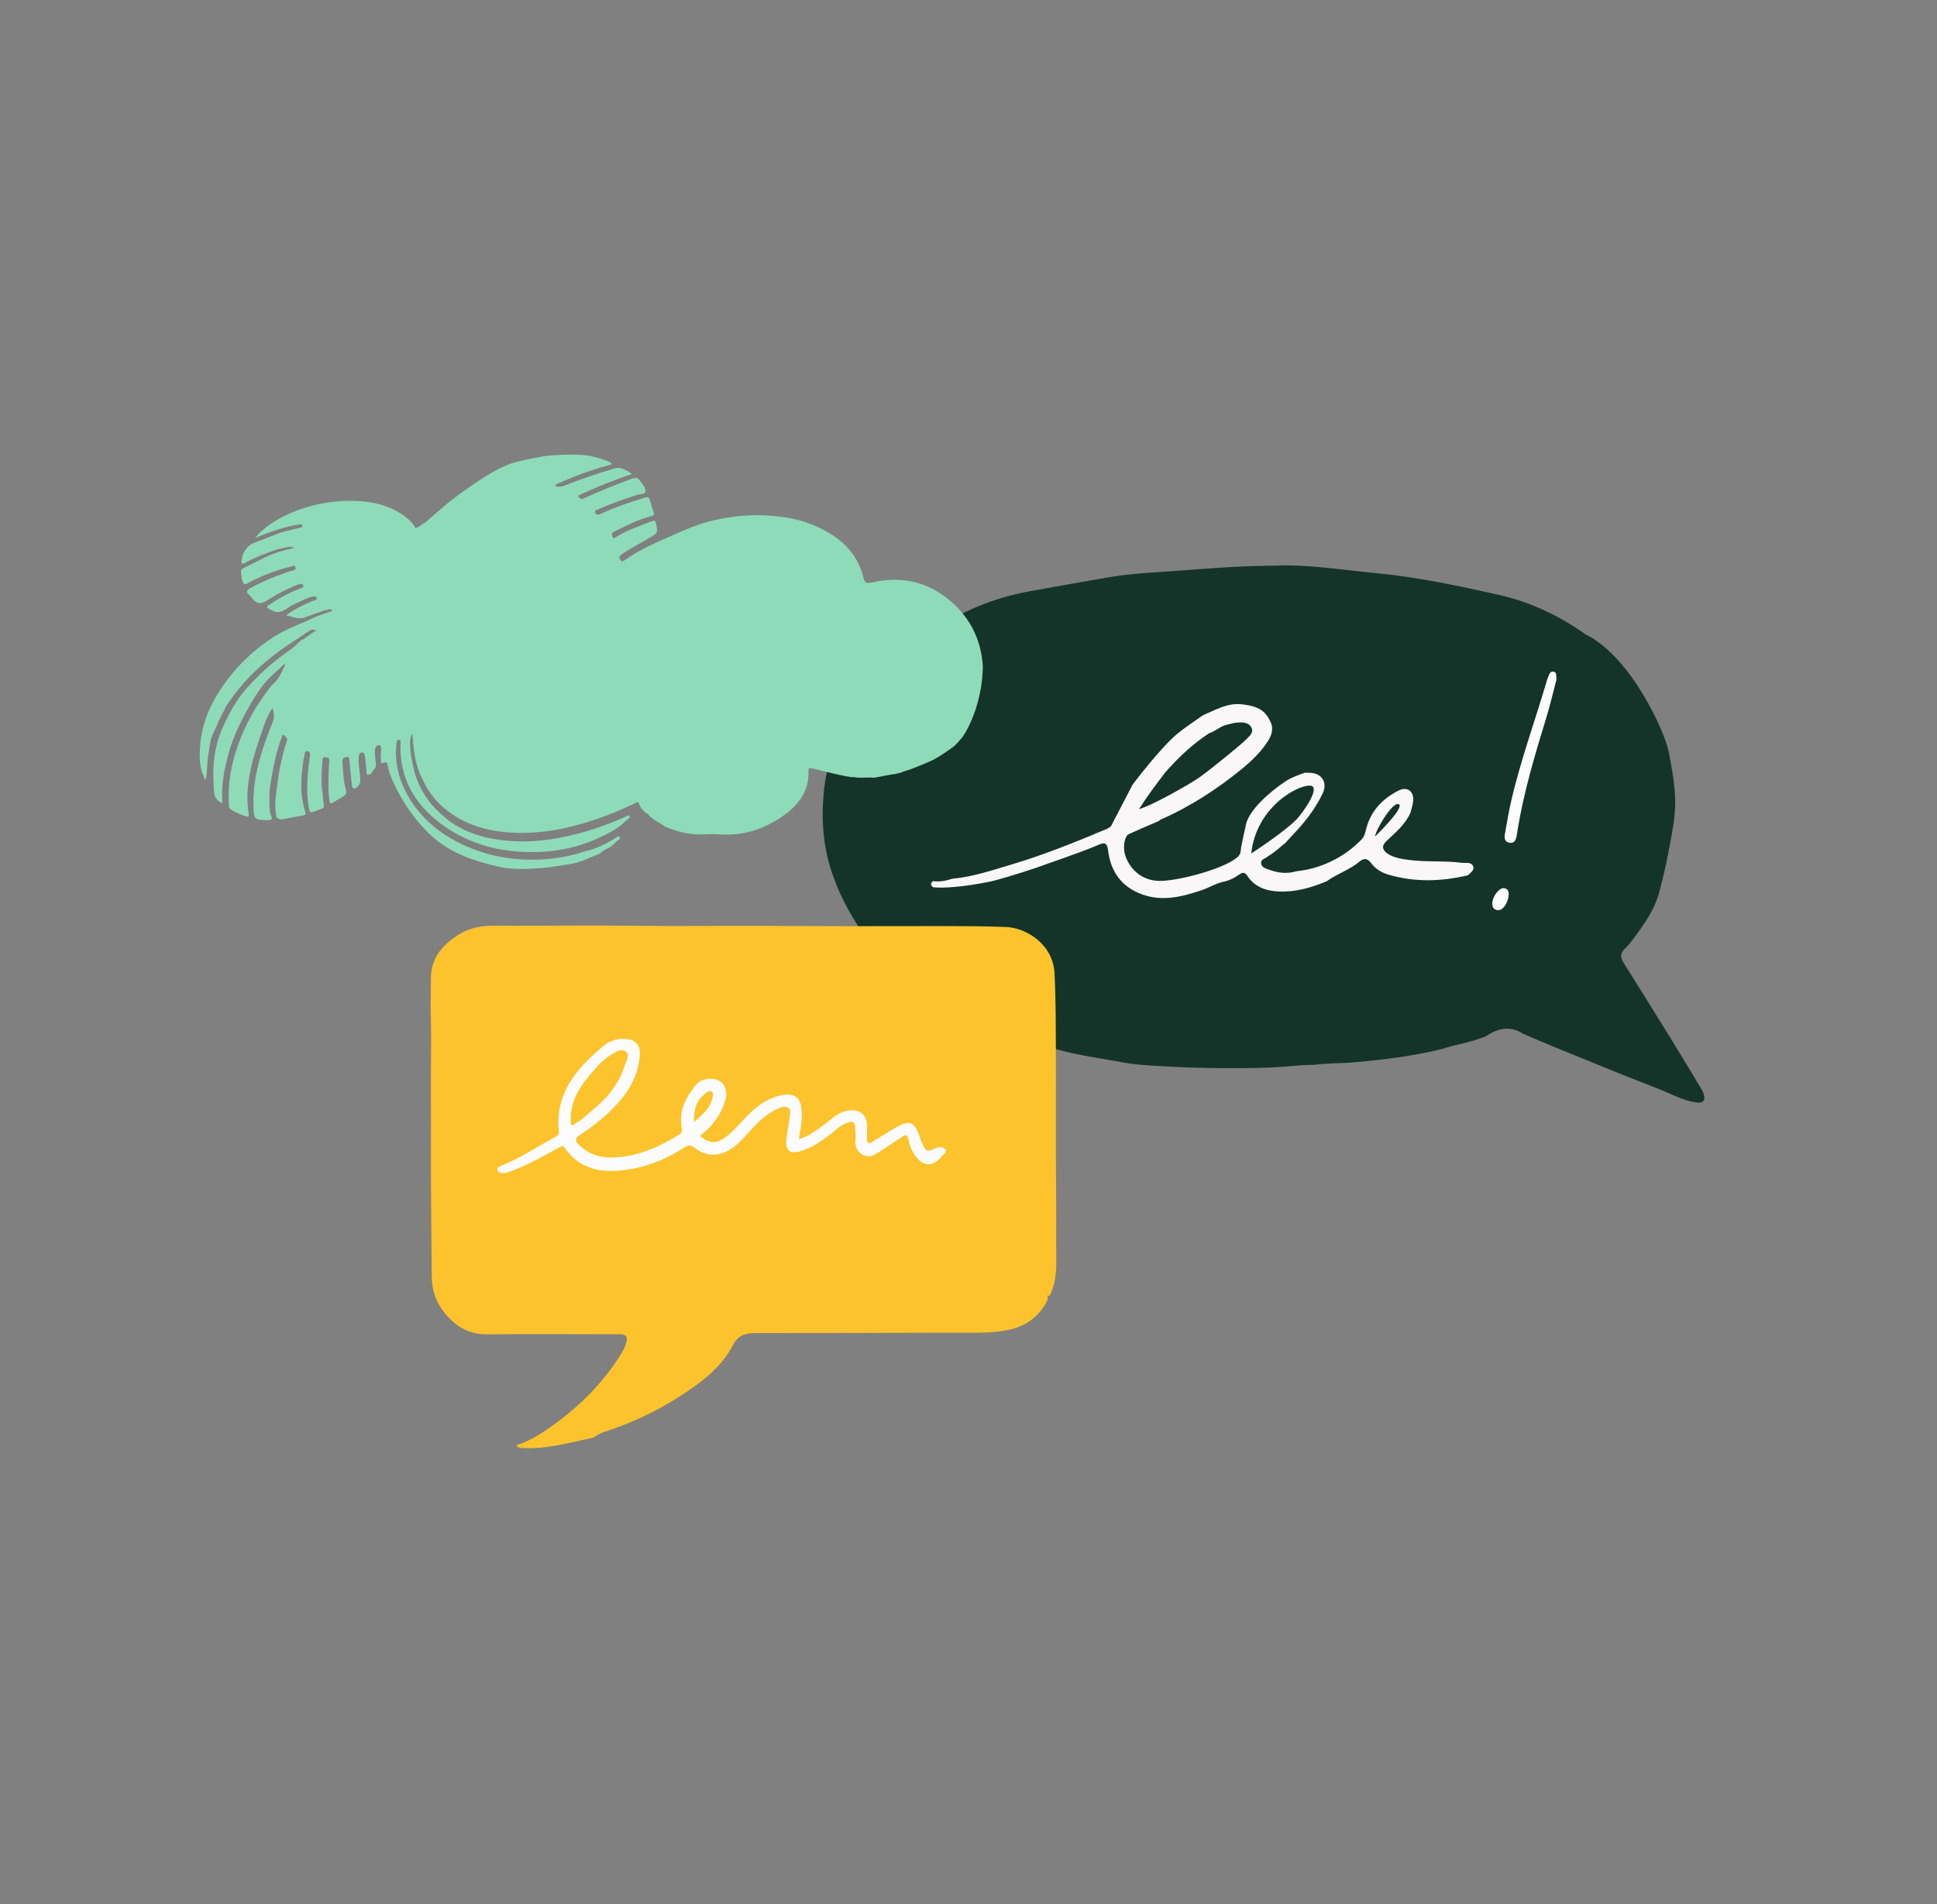 <?xml version="1.0" encoding="utf-8"?>
<!-- Generator: Adobe Illustrator 16.0.0, SVG Export Plug-In . SVG Version: 6.00 Build 0)  -->
<!DOCTYPE svg PUBLIC "-//W3C//DTD SVG 1.1//EN" "http://www.w3.org/Graphics/SVG/1.1/DTD/svg11.dtd">
<svg version="1.1" xmlns="http://www.w3.org/2000/svg" xmlns:xlink="http://www.w3.org/1999/xlink" x="0px" y="0px"
	 width="325.909px" height="320.455px" viewBox="0 0 325.909 320.455" enable-background="new 0 0 325.909 320.455"
	 xml:space="preserve">
<rect x="0" y="0" width="325.909" height="320.455" fill="#808080" stroke="none"/>
<g id="Hintergrund_xA0_Bild_1_">
</g>
<g id="Ebene_7_xA0_Bild_1_">
	<g>
		<path fill="#FDC32D" d="M-63.176,106.297c-4.636,3.857-9.199,7.799-13.814,11.68c-1.973,1.658-4.001,3.25-6.138,4.977
			c1.113,0.348,2.103,0.231,3.053,0.24c5.864,0.054,11.73,0.024,17.593,0.068c5.501,0.045,11.003,0.146,16.505,0.219
			c0.715,0.009,1.411,0.082,1.725,0.858c0.299,0.741-0.046,1.304-0.498,1.883c-3.425,4.368-7.219,8.428-10.806,12.662
			c-5.034,5.937-10.029,11.912-15.173,17.753c-4.066,4.617-7.936,9.405-12.104,13.936c-0.249,0.544-0.249,0.544,0.26,0.501
			c5.524-1.677,11.157-2.94,16.727-4.44c3.119-0.839,6.226-1.713,9.338-2.579c0.745-0.206,1.491-0.332,1.957,0.456
			c0.438,0.737,0.135,1.416-0.372,2.009c-1.851,2.162-3.753,4.275-5.625,6.414c-5.247,5.995-10.605,11.892-15.928,17.821
			c-0.517,0.576-1.072,1.124-1.625,1.67c-0.781,0.768-0.582,1.245,0.37,1.692c1.325,0.622,2.614,1.322,3.892,2.04
			c1.44,0.806,1.467,1.717,0.095,2.586c-6.3,3.984-12.612,7.954-18.904,11.947c-1.527,0.97-3.007,2.016-4.513,3.017
			c-0.313,0.207-0.676,0.559-1.031,0.218c-0.298-0.285,0.043-0.657,0.167-0.942c2.392-5.442,4.803-10.871,7.208-16.304
			c0.959-2.169,1.939-4.326,2.851-6.51c0.269-0.643,0.571-0.774,1.162-0.474c1.34,0.681,2.726,1.279,4.018,2.041
			c0.715,0.42,1.012,0.309,1.396-0.375c3.551-6.263,7.859-12.026,11.909-17.959c0.799-1.172,1.564-2.36,2.463-3.718
			c-1.723,0.421-3.302,0.718-4.818,1.2c-4.604,1.465-9.293,2.588-13.956,3.817c-0.292,0.076-0.587,0.135-0.884,0.192
			c-0.641,0.124-1.227,0.021-1.601-0.559c-0.399-0.623-0.282-1.243,0.171-1.794c1.203-1.465,2.5-2.843,3.574-4.417
			c3.802-5.593,7.607-11.182,11.438-16.752c5.539-8.057,11.102-16.099,16.652-24.149c0.217-0.314,0.408-0.647,0.628-1
			c-5.967-0.217-11.874-0.193-17.784-0.223c-4.607-0.024-9.218-0.117-13.826-0.165c-0.743-0.009-1.415-0.164-1.734-0.879
			c-0.34-0.756-0.027-1.424,0.502-2.003c4.158-4.549,8.363-9.047,12.651-13.475c5.786-5.969,5.477-6.589,8.305-9.483
			c0.086-0.096,0.189-0.21,0.316-0.204c2.311,0.132,4.594-0.617,6.912-0.195c0.61,0.111,1.193-0.104,1.764-0.223
			C-56.266,98.856-59.276,103.05-63.176,106.297z"/>
		<path fill="#FDC32D" d="M-82.574,171.074c-0.194,0.307-0.614,0.416-0.749,0.194c-0.227-0.375,0.228-0.521,0.489-0.695
			C-82.815,170.778-82.78,170.968-82.574,171.074z"/>
		<path fill="#FDC32D" d="M-56.273,135.69c0.018-0.509,0.358-0.731,0.81-1.028C-55.495,135.283-55.953,135.445-56.273,135.69z"/>
		<path fill="#FDC32D" d="M-73.487,107.541c0.256-0.534,0.449-0.817,0.876-0.903C-72.618,107.12-72.936,107.283-73.487,107.541z"/>
		<path fill="#FDC32D" d="M-54.492,133.586c-0.113,0.422-0.312,0.599-0.729,0.701C-55.154,133.883-54.959,133.7-54.492,133.586z"/>
		<path fill="#FDC32D" d="M-60.15,135.415c0.042,0.489-0.159,0.672-0.443,0.819C-60.867,135.796-60.464,135.694-60.15,135.415z"/>
		<path fill="#FDC32D" d="M-63.472,140.683c-0.116,0.093-0.227,0.233-0.369,0.278c-0.151,0.052-0.224-0.09-0.132-0.21
			c0.1-0.125,0.252-0.21,0.383-0.311C-63.558,140.503-63.526,140.569-63.472,140.683z"/>
		<path fill="#FDC32D" d="M-62.299,168.534c-0.083,0.081-0.184,0.211-0.314,0.292c-0.142,0.087-0.252-0.037-0.207-0.153
			c0.052-0.132,0.177-0.26,0.301-0.338C-62.423,168.273-62.29,168.303-62.299,168.534z"/>
	</g>
</g>
<g id="Neue_Gruppe_1_">
	<g id="Ebene_8">
		<g id="Ebene_9">
		</g>
		<path fill-rule="evenodd" clip-rule="evenodd" fill="none" stroke="#1C332A" stroke-width="10" stroke-miterlimit="10" d="
			M484.512,135.047c2.247,11.599-11.079-95.079-117.939-63.418"/>
		<path fill-rule="evenodd" clip-rule="evenodd" fill="none" stroke="#8EDBB9" stroke-width="10" stroke-miterlimit="10" d="
			M478.212,140.208c2.101,11.598-10.355-95.078-110.235-63.417"/>
		<path fill-rule="evenodd" clip-rule="evenodd" fill="none" stroke="#F4C550" stroke-width="10" stroke-miterlimit="10" d="
			M470.096,143.36c1.92,11.071-9.465-90.77-100.752-60.544"/>
	</g>
	<g id="Ebene_5_xA0_Bild_3_">
		<g>
			<path fill-rule="evenodd" clip-rule="evenodd" fill="#14342A" d="M172.92,99.565c4.633-0.822,9.261-1.676,13.902-2.455
				c2.803-0.47,5.641-0.669,8.477-0.856c4.824-0.319,9.643-0.757,14.472-0.952c1.594-0.064,3.21-0.059,4.811-0.118
				c5.703-0.208,11.311,0.741,16.953,1.275c6.949,0.657,13.759,2.116,20.548,3.629c5.319,1.186,10.223,3.505,14.665,6.652
				c7.819,3.861,13.362,16.566,13.976,19.608c0.538,2.67,1.034,5.334,1.128,8.058c0.107,3.086-0.588,6.082-1.15,9.083
				c-0.431,2.29-0.964,4.564-1.575,6.813c-0.736,2.707-2.314,4.99-3.957,7.218c-0.553,0.751-1.111,1.52-1.787,2.154
				c-0.878,0.823-0.718,1.551-0.152,2.449c2.72,4.317,5.416,8.651,8.096,12.993c1.653,2.678,3.263,5.381,4.885,8.078
				c0.175,0.291,0.34,0.6,0.438,0.921c0.343,1.124-0.065,1.585-1.238,1.423c-2.354-0.326-4.4-1.533-6.569-2.368
				c-5.553-2.135-11.051-4.414-16.563-6.654c-2.009-0.815-3.997-1.683-5.995-2.525c-2.213-1.464-4.292-0.917-6.319,0.421
				c-0.291,0.143-0.594,0.255-0.91,0.33c-2.081,0.797-4.307,1.078-6.411,1.796c-4.908,1.205-9.891,1.818-14.925,2.253
				c-2.198,0.191-4.406,0.11-6.591,0.422c-2.298-0.014-4.574,0.301-6.864,0.412c-1.095,0.053-2.195,0.092-3.294,0.109
				c-6.292,0.105-12.577-0.041-18.854-0.518c-1.778-0.135-3.532-0.477-5.284-0.787c-2.91-0.518-5.84-0.953-8.693-1.742
				c-3.964-1.076-7.984-1.988-11.8-3.55c-3.772-1.547-7.356-3.449-10.71-5.794c-2.656-1.855-5.085-3.955-7.296-6.315
				c-0.838-0.895-1.62-1.84-2.39-2.795c-2.261-3.315-4.339-6.731-5.671-10.548c-1.707-4.499-2.098-9.188-1.712-13.913
				c0.27-3.294,1.07-6.521,2.615-9.5c0.85-2.138,1.806-4.22,3.211-6.064c3.183-4.403,6.909-8.253,11.513-11.195
				c0.332-0.21,0.622-0.434,0.815-0.776C161.674,102.947,167.061,100.683,172.92,99.565z"/>
			<path fill-rule="evenodd" clip-rule="evenodd" fill="#14342A" d="M278.528,180.637c-6.676-2.56-13.352-5.116-20.026-7.677
				c-0.153-0.059-0.29-0.16-0.436-0.241c-0.178-0.197-0.448-0.184-0.666-0.297c-0.49-0.254-0.525-0.5-0.024-0.757
				c0.553-0.281,1.056-0.653,1.64-0.873c1.821-1.062,3.798-1.861,5.439-3.226c1.722-1.238,3.52-2.374,5.102-3.799
				c0.125-0.113,0.281-0.194,0.402-0.312c1.312-1.255,1.392-1.3,2.286,0.354c3.096,5.722,6.646,11.173,9.879,16.812
				c0.063,0.108,0.149,0.211,0.188,0.328c0.106,0.33,0.554,0.656,0.189,1.002c-0.273,0.26-0.627,0-0.933-0.132
				C280.569,181.387,279.55,181.011,278.528,180.637z"/>
			<path fill-rule="evenodd" clip-rule="evenodd" fill="#14342A" d="M278.528,180.637c1.371,0.074,2.483,0.942,3.85,1.27
				c0.192-0.501-0.343-0.846-0.254-1.285c0.07,0.045,0.165,0.072,0.207,0.136c0.312,0.472,0.95,1.035,0.61,1.495
				c-0.327,0.445-0.995-0.092-1.461-0.303C280.499,181.506,279.4,181.322,278.528,180.637z"/>
		</g>
	</g>
	<path fill-rule="evenodd" clip-rule="evenodd" fill="#FCFCFC" d="M261.881,114.379c-0.531,2-1.061,4.282-1.744,6.518
		c-1.886,6.167-3.744,12.338-4.785,18.72c-0.059,0.366-0.11,0.732-0.178,1.095c-0.123,0.659-0.391,1.248-1.183,1.124
		c-0.782-0.12-0.914-0.748-0.793-1.421c0.337-1.857,0.631-3.728,1.056-5.567c1.6-6.931,4.052-13.611,6.05-20.426
		c0.058-0.196,0.131-0.389,0.21-0.579c0.176-0.417,0.338-0.939,0.916-0.797C261.94,113.172,261.822,113.691,261.881,114.379z"/>
	<g id="Ebene_5_xA0_Bild_1_">
		<g>
			<polygon fill="#F9F7F7" points="156.979,148.286 156.983,148.287 156.986,148.284 			"/>
			<polygon fill="#F9F7F7" points="202.427,120.354 202.429,120.354 202.434,120.349 			"/>
			<polygon fill="#F9F7F7" points="156.98,149.315 156.978,149.312 156.973,149.312 			"/>
			<path fill="#F9F7F7" d="M247.857,145.765c-0.226-0.492-0.771-0.576-1.28-0.544c-0.62,0.04-1.222-0.101-1.833-0.143
				c-2.972-0.207-5.965,0.025-8.925-0.548c-0.916-0.178-1.726-0.419-2.472-0.938c-0.778-0.687-0.932-1.235-0.027-2.088
				c1.506-1.421,3.152-2.769,4.008-4.756c0.15-0.63,0.371-1.254,0.438-1.893c0.178-1.675-0.984-2.561-2.457-1.808
				c-2.693,1.375-4.664,3.414-5.44,6.439c-0.163,0.632-0.298,1.294-0.772,1.782c-4.915,5.075-10.715,5.282-11.005,5.367
				c-1.517,0.452-3.012,0.292-4.453-0.234c-0.572-0.208-1.399-0.351-1.451-1.159c-0.046-0.694,0.781-0.731,1.148-1.136
				c1.08-0.609,1.961-1.479,2.926-2.24c0.721-0.778,1.448-1.551,2.158-2.339c1.627-1.809,3.057-3.764,4.109-5.958
				c0.912-1.902-0.144-3.5-2.239-3.513c-0.244-0.001-0.489-0.009-0.733-0.015c-1.107,0.415-2.223,0.756-3.24,1.435
				c-2.821,1.881-6.133,4.873-6.667,7.241c-0.535,2.368-0.848,3.801-0.931,4.716c-0.183,2.019-9.683,4.798-13.522,4.821
				c-2.799,0.016-4.99-1.685-5.861-4.264c-0.451-1.334-0.163-3.266,0.605-3.619c1.677-0.77,3.38-1.48,5.073-2.214
				c0.055-0.06,0.099-0.144,0.167-0.173c5.027-2.201,9.589-5.153,13.822-8.622c1.654-1.355,3.185-2.841,4.344-4.661
				c0.731-1.146,1.011-2.332,0.23-3.579c-0.939-1.962-2.739-2.373-4.653-2.592c-2.415-0.276-4.398,0.968-6.495,1.822
				c-1.487,1.067-3.033,2.054-4.443,3.226c-2.694,2.259-7.31,8.276-7.467,8.555l-3.388,6.527c-0.152,0.504-0.637,0.727-1.1,0.924
				c-5.246,2.217-10.536,4.334-15.996,5.956c-3.209,0.953-6.404,2.04-9.777,2.342c-1.066,0.331-2.146,0.577-3.275,0.405
				c-0.457,0.339-0.43,0.681-0.005,1.024c1.396,0.206,5.136,0.003,9.902-1.003c3.186-0.81,7.972-2.417,8.148-2.502
				c0.128-0.097,6.804-2.308,9.892-3.663c1.059-0.463,1.376-0.147,1.523,1.015c0.446,3.519,2.227,6.081,5.683,7.349
				c3.43,1.258,6.684,0.426,9.948-0.649c1.394-0.46,2.643-1.299,4.116-1.54c0.846-0.227,1.606-0.639,2.311-1.139
				c0.585-0.416,0.952-0.41,1.387,0.25c1.247,1.892,3.194,2.516,5.317,2.607c2.806,0.122,5.447-0.655,8.014-1.719
				c1.745-1.274,3.871-1.917,5.533-3.325c0.779-0.66,1.383-0.496,1.955,0.274c0.735,0.991,1.746,1.59,2.917,1.936
				c4.426,1.302,8.864,1.162,13.31,0.115c0.133-0.094,0.274-0.181,0.385-0.301C247.651,146.663,248.098,146.292,247.857,145.765z
				 M196.036,130.024c2.196-2.523,4.615-4.796,7.423-6.636c1.062-0.322,1.867-1.186,2.974-1.418c0.518-0.11,1.026-0.294,1.549-0.345
				c0.998-0.097,2.157-0.111,2.607,0.886c0.396,0.878-0.537,1.517-1.12,2.124c-0.534,0.556-5.618,4.747-7.682,6.21
				c-1.474,1.045-7.911,4.719-10.144,5.327C193.118,133.858,194.58,131.942,196.036,130.024z M220.652,132.255
				c1.004,0.25,0,2.56-2.081,5.168c-1.68,2.104-8.038,6.205-8.038,6.205C211.37,135.599,218.829,131.799,220.652,132.255z
				 M231.357,140.785c0.083-1.088,3.01-6.021,4.014-5.436C236.376,135.934,231.357,140.785,231.357,140.785z"/>
			<path fill-rule="evenodd" clip-rule="evenodd" fill="#FCFCFC" d="M251.082,152.025c0.018-1.116,1.113-2.6,1.908-2.551
				c0.672,0.041,0.883,0.485,0.854,1.097c-0.062,1.325-0.959,2.661-1.785,2.608C251.36,153.136,251.073,152.691,251.082,152.025z"/>
		</g>
	</g>
</g>
<g id="Ebene_4_xA0_Bild_1_">
	<g>
		<path fill-rule="evenodd" clip-rule="evenodd" fill="#FDC32D" d="M176.154,218.977c-1.387,2.682-3.649,4.268-6.533,4.851
			c-3.094,0.624-6.262,0.446-9.4,0.46c-10.835,0.045-21.67,0.049-32.506,0.06c-1.83,0.002-3.336-0.034-4.462,2.136
			c-1.945,3.75-5.365,6.252-8.889,8.521c-3.972,2.556-8.208,4.532-12.698,5.979c-0.374,0.121-0.724,0.313-1.085,0.473
			c-2.853,0.954-5.793,1.481-8.762,1.928c-1.302,0.196-2.585,0.125-3.876,0.173c-0.293,0.011-0.816,0.146-0.524-0.503
			c1.9-0.714,3.629-1.761,5.266-2.928c4.627-3.3,8.654-7.201,11.683-12.061c0.403-0.648,0.778-1.311,0.988-2.042
			c0.305-1.062-0.007-1.47-1.09-1.472c-7.409-0.006-14.818-0.059-22.226,0.015c-3.152,0.031-5.452-1.348-7.318-3.718
			c-1.367-1.736-2.051-3.718-2.076-5.916c-0.054-4.803-0.083-9.605-0.124-14.408c-0.043-5.161,0.025-10.324-0.025-15.484
			c-0.044-4.652,0.129-9.303-0.014-13.954c-0.066-2.128,0.027-4.26,0.019-6.39c-0.014-3.473,1.956-5.701,4.684-7.416
			c1.79-1.125,3.773-1.503,5.897-1.488c5.599,0.04,11.198-0.042,16.798-0.039c4.083,0.001,8.166,0.078,12.25,0.086
			c4.73,0.009,9.459-0.034,14.189-0.028c5.524,0.007,11.049,0.055,16.574,0.062c5.411,0.006,10.822-0.034,16.232-0.018
			c3.396,0.01,6.794,0.015,10.186,0.155c3.29,0.134,7.857,2.849,8.113,7.75c0.119,2.27,0.173,4.543,0.197,6.816
			c0.039,3.647,0.035,7.295,0.039,10.943c0.002,4.081-0.017,8.161-0.008,12.242c0.012,5.057,0.094,10.113,0.045,15.168
			c-0.028,3.08,0.385,6.235-1.096,9.15c-0.584,0.032-0.229-0.467-0.384-0.678C176.236,217.929,176.396,218.461,176.154,218.977z"/>
		<path fill-rule="evenodd" clip-rule="evenodd" fill="#FDC32D" d="M87.418,243.053c0.099,0.752,0.697,0.443,1.067,0.441
			c2.567-0.011,5.088-0.417,7.585-0.988c1.504-0.345,3.006-0.7,4.509-1.051c-0.604,0.586-1.419,0.641-2.168,0.807
			c-3.323,0.735-6.636,1.577-10.085,1.447c-0.356-0.014-0.759,0.023-1.055-0.13C86.838,243.356,86.815,243.078,87.418,243.053z"/>
		<path fill-rule="evenodd" clip-rule="evenodd" fill="#FCFCFC" d="M117.832,191.237c1.58,1.275,2.807,1.285,4.367,0.067
			c1.831-1.429,3.148-3.378,4.963-4.831c1.357-1.086,2.81-1.881,4.53-2.183c1.958-0.344,2.962,0.397,3.159,2.374
			c0.123,1.232,0.023,2.451-0.223,3.664c-0.085,0.419-0.132,0.847-0.219,1.412c1.951-0.66,3.436-1.824,4.923-2.99
			c1.108-0.867,2.18-1.791,3.701-1.881c1.736-0.104,2.775,0.76,2.848,2.49c0.033,0.79-0.03,1.584-0.009,2.375
			c0.015,0.611,0.261,0.852,0.87,0.471c1.376-0.863,2.75-1.73,4.159-2.537c2.115-1.211,2.988-0.846,3.773,1.488
			c0.161,0.479,0.339,0.955,0.555,1.411c0.598,1.259,0.83,1.339,2.063,0.719c0.408-0.205,0.822-0.319,1.252-0.165
			c0.569,0.205,0.918,0.514,0.302,1.076c-0.132,0.121-0.255,0.256-0.37,0.395c-1.542,1.872-3.142,1.814-4.536-0.182
			c-0.566-0.811-0.931-1.711-1.095-2.689c-0.111-0.664-0.4-0.866-1.02-0.44c-1.25,0.858-2.519,1.69-3.787,2.522
			c-0.89,0.584-1.791,1.166-2.902,0.525c-1.049-0.605-1.335-1.533-1.172-2.686c0.059-0.422-0.026-0.863-0.033-1.297
			c-0.028-1.661-0.352-1.881-1.853-1.191c-0.93,0.429-1.629,1.188-2.432,1.801c-1.586,1.207-3.23,2.335-5.187,2.846
			c-1.549,0.404-2.293-0.234-2.154-1.85c0.112-1.293,0.388-2.572,0.555-3.861c0.073-0.562,0.284-1.318-0.195-1.638
			c-0.57-0.381-1.314-0.12-1.954,0.19c-1.724,0.836-3.091,2.1-4.353,3.512c-1.032,1.156-2.032,2.348-3.36,3.204
			c-2.058,1.327-4.198,1.319-6.136-0.2c-0.676-0.529-1.099-0.466-1.775-0.021c-3.38,2.215-7.142,3.593-11.13,3.89
			c-3.489,0.26-6.782-0.652-8.921-3.841c-0.357-0.531-0.607-0.257-0.96-0.068c-2.64,1.416-5.23,2.935-8.059,3.966
			c-0.539,0.196-1.081,0.454-1.678,0.32c-0.315-0.071-0.646-0.196-0.66-0.606c-0.012-0.377,0.305-0.447,0.57-0.555
			c3.299-1.322,6.233-3.33,9.352-4.99c0.315-0.168,0.474-0.391,0.432-0.782c-0.689-6.436,2.978-10.649,7.446-14.403
			c1.087-0.914,2.451-1.385,3.943-1.211c1.575,0.184,2.328,1.047,2.235,2.626c-0.178,3.012-1.448,5.567-3.386,7.812
			c-1.949,2.255-4.257,4.11-6.737,5.742c-0.793,0.522-0.816,0.923-0.182,1.565c1.639,1.66,3.686,2.288,5.919,2.198
			c4.081-0.164,7.692-1.758,11.091-3.913c0.417-0.265,0.436-0.577,0.354-1.014c-0.53-2.841,0.651-5.16,2.351-7.267
			c0.894-1.106,2.798-1.358,3.989-0.682c0.964,0.547,1.42,1.817,0.975,3.283c-0.655,2.15-1.876,3.967-3.609,5.424
			C118.208,190.813,117.917,190.926,117.832,191.237z"/>
		<path fill-rule="evenodd" clip-rule="evenodd" fill="#FDC32D" d="M96.032,188.451c-0.059-2.771,1.175-5.039,2.845-7.089
			c1.181-1.45,2.377-2.917,4.021-3.9c0.749-0.448,1.663-1.08,2.394-0.505c0.745,0.586,0.095,1.563-0.148,2.308
			c-0.979,3-2.798,5.42-5.254,7.391c-0.981,0.788-1.832,1.74-2.965,2.336c-0.243,0.129-0.443,0.51-0.729,0.342
			C95.892,189.155,96.052,188.747,96.032,188.451z"/>
		<path fill-rule="evenodd" clip-rule="evenodd" fill="#FDC32D" d="M116.742,188.867c-0.005-1.948,0.345-3.739,2.067-4.938
			c0.261-0.183,0.519-0.444,0.873-0.256c0.428,0.228,0.263,0.617,0.206,0.962C119.566,186.564,118.076,187.642,116.742,188.867z"/>
	</g>
	<g id="Ebene_3_xA0_Bild_1_">
	</g>
	<g>
		<path fill-rule="evenodd" clip-rule="evenodd" fill="#8EDBB9" d="M45.371,136.257c0.067,0.323,0.067,0.684,0.214,0.966
			c0.357,0.684,0.085,0.807-0.555,0.801c-2.336-0.028-2.315-0.114-2.384-2.406c-0.156-5.067,1.488-9.686,3.304-14.276
			c0.198-0.504,0.186-1.463-0.115-2.177c-0.539,0.867-0.998,1.721-1.308,2.631c-1.084,3.187-2.26,6.351-2.709,9.714
			c-0.241,1.806-0.263,3.616,0.019,5.419c0.085,0.538-0.084,0.555-0.51,0.436c-0.868-0.246-1.66-0.646-2.433-1.1
			c-0.474-0.278-0.369-0.765-0.388-1.17c-0.118-2.359,0.13-4.686,0.718-6.977c1.212-4.717,3.422-8.928,6.45-12.726
			c0.017-0.019,0.029-0.042,0.049-0.06c0.999-0.806,1.584-1.889,2.05-3.052c0.128-0.125,0.172-0.291,0.225-0.469
			c-0.253-0.033-0.383,0.141-0.528,0.285c-0.579,0.54-1.156,1.075-1.734,1.614c-1.312,1.181-2.273,2.635-3.203,4.111
			c-1.654,2.879-3.209,5.798-4.087,9.03c-0.717,2.643-1.238,5.312-1.03,8.076c0.005,0.069-0.027,0.139-0.054,0.258
			c-0.729-0.4-1.229-0.89-1.316-1.752c-0.38-3.738-0.152-7.429,1.38-10.886c1.04-2.343,2.253-4.626,3.977-6.594
			c2.131-2.435,4.523-4.559,7.163-6.418c0.583-0.41,1.166-0.828,1.626-1.386c0.207-0.15,0.39-0.328,0.601-0.47
			c0.271-0.049,0.852-0.542,0.906-0.583c0.434-0.257,1.02-0.789,1.523-0.953c-0.047-0.101-0.724-0.188-0.766-0.206
			c-0.405,0.232-0.792,0.483-1.184,0.726c-0.042,0.051-0.089,0.098-0.137,0.144c-0.078,0.068-0.164,0.113-0.271,0.096
			c-0.058,0.048-0.115,0.096-0.172,0.144c-0.189,0.186-0.404,0.335-0.643,0.449c-4.495,2.852-8.524,6.207-11.523,10.675
			c-0.282,0.27-0.422,0.633-0.627,0.955c-0.221,0.686-0.701,1.248-0.952,1.905c-0.19,0.495-0.979,2.226-1.218,2.695
			c-0.017,0.085-0.033,0.169-0.049,0.252c-0.294,0.304-0.46,2.078-0.551,2.561c-0.287,1.513-0.247,3.053-0.468,4.569
			c-0.454,0.029-0.254-0.444-0.463-0.604c-0.667-1.633-0.657-3.335-0.521-5.045c0.317-3.982,1.916-7.433,4.256-10.635
			c2.278-3.118,5.029-5.682,8.277-7.725c1.687-1.063,3.536-1.816,5.373-2.579c0.351-0.145,0.682-0.333,1.021-0.502
			c1.081-0.499,2.247-0.77,3.365-1.262c-0.33-0.328-0.667-0.192-0.998-0.123c-0.877,0.185-1.674,0.606-2.531,0.848l0.01-0.004
			c-0.244,0.167-0.537,0.184-0.807,0.271c-1.196,0.708-2.321,0.023-3.497-0.188c1.325-1.008,2.794-1.712,4.289-2.368
			c0.159-0.07,0.335-0.08,0.498-0.147c0.577-0.236,0.482-0.469,0.013-0.717c-1.207,0.18-2.225,0.843-3.319,1.312
			c-0.419,0.179-0.838,0.393-1.2,0.667c-0.944,0.722-1.891,1.013-2.953,0.248c-0.175-0.125-0.512-0.091-0.525-0.361
			c-0.011-0.249,0.281-0.342,0.463-0.467c1.616-1.134,3.359-2.023,5.199-2.736c0.218-0.085,0.558-0.091,0.39-0.488
			c-0.134-0.323-0.375-0.286-0.636-0.189c-0.168,0.062-0.344,0.101-0.508,0.171c-1.484,0.622-2.924,1.332-4.294,2.175
			c-0.217,0.135-0.43,0.275-0.646,0.41c-1.086,0.694-1.816,0.544-2.603-0.534c-0.072-0.099-0.154-0.193-0.231-0.288
			c-0.68-0.533-0.694-0.749-0.084-1.216c2.312-1.271,4.749-2.244,7.263-3.031c0.272-0.084,0.583-0.102,0.448-0.527
			c-0.147-0.466-0.444-0.194-0.683-0.138c-2.601,0.608-5.068,1.572-7.408,2.85c-0.496,0.27-0.644,0.133-0.8-0.34
			c-0.172-0.521-0.171-1.058-0.267-1.583c-0.08-0.436,0.241-0.565,0.545-0.716c1.232-0.611,2.461-1.229,3.691-1.842
			c1.51-0.7,3.102-1.142,4.733-1.5c-0.944-0.426-1.801,0.113-2.693,0.184l0.012-0.004c-1.954,0.657-3.875,1.389-5.688,2.38
			c-0.137,0.075-0.271,0.171-0.416,0.048c-0.161-0.134-0.118-0.31-0.093-0.493c0.217-1.558,1.021-2.626,2.536-3.134
			c1.64-0.55,3.192-1.34,4.874-1.786c0.715-0.19,1.434-0.359,2.153-0.526c0.279-0.066,0.734-0.06,0.653-0.452
			c-0.062-0.308-0.473-0.145-0.738-0.133c-2.424,0.418-4.728,1.224-7.208,2.281c0.284-0.346,0.417-0.528,0.572-0.692
			c0.174-0.186,0.361-0.362,0.553-0.529c1.791-1.564,3.829-2.659,6.066-3.483c3.266-1.201,6.598-1.718,10.058-1.549
			c2.912,0.145,5.636,0.842,8.008,2.626c0.722,0.545,1.344,1.175,1.799,1.96c0.745,0.042,1.132-0.514,1.588-0.95
			c2.234-2.009,4.515-3.975,6.99-5.67c2.174-1.491,4.353-3.021,6.81-4.036c1.227-0.508,2.549-0.721,3.837-1.037
			c0.334-0.083,1.759-0.292,1.936-0.363c0.35-0.146,5.819-0.64,8.318-0.075c0.999,0.229,1.989,0.51,2.942,0.9
			c0.25,0.103,0.457,0.208,0.566,0.466c-3.28,0.863-6.448,2.03-9.522,3.453c-0.102,0.435,1.066,0.327,1.358,0.209
			c2.842-1.143,5.741-2.107,8.673-2.989c0.797-0.24,1.34,0.1,1.956,0.369c0.297,0.13,0.548,0.36,0.89,0.59
			c-3.074,1.066-6.068,2.252-8.991,3.61c-0.126,0.174,0.054,0.232,0.127,0.328l0.006,0.006c0.205,0.282,0.455,0.335,0.756,0.162
			c2.684-1.241,5.435-2.317,8.206-3.347c0.554-0.205,0.915-0.103,1.234,0.345c0.059,0.082,0.131,0.159,0.193,0.24
			c0.36,0.468,0.814,1.037,0.77,1.539c-0.052,0.6-0.881,0.454-1.368,0.619c-2.195,0.749-4.413,1.433-6.517,2.426
			c-0.262,0.123-0.759,0.156-0.561,0.609c0.189,0.429,0.564,0.338,0.966,0.151c2.387-1.103,4.872-1.951,7.386-2.719
			c0.481-0.146,0.695-0.062,0.822,0.425c0.183,0.689,0.421,1.365,0.643,2.043c0.124,0.382-0.034,0.578-0.397,0.666
			c-2.226,0.541-4.228,1.608-6.265,2.605c-0.555,0.271-0.326,0.676-0.231,0.925c0.123,0.323,0.443,0.051,0.637-0.07
			c1.877-1.167,3.974-1.833,6.011-2.636c0.355-0.139,0.536-0.105,0.627,0.334c0.334,1.62,0.35,1.616-1.025,2.451
			c-1.547,0.938-3.181,1.732-4.668,2.772c-0.264,0.184-0.587,0.332-0.378,0.782c0.184,0.399,0.303,0.604,0.778,0.261
			c2.438-1.751,5.191-2.934,7.91-4.132c2.338-1.031,4.694-2.066,7.215-2.627c3.205-0.715,6.436-1.019,9.711-0.729
			c2.474,0.216,4.913,0.655,7.194,1.656c3.999,1.749,7.128,4.348,8.207,8.832c0.201,0.832,0.486,0.923,1.533,0.696
			c4.566-0.996,8.781-0.24,12.493,2.674c3.716,2.916,5.748,6.777,6.039,11.486c-0.076,5.18-1.882,9.662-3.437,11.903
			c-0.174,0.235-0.737,0.815-0.796,0.921c-0.219,0.245-0.461,0.459-0.695,0.684c-1.357,0.955-2.707,1.947-4.236,2.591
			c-1.414,0.595-2.825,1.218-4.311,1.64c-0.231,0.178-1.077,0.287-1.233,0.37c-0.366-0.028-3.437,0.638-3.604,0.622
			c-1.168-0.112-2.346,0.126-3.508-0.111c-0.316,0.181-4.926-0.97-6.395-1.336c-0.222-0.056-0.448-0.092-0.672-0.136
			c-0.311-0.058-0.467,0.016-0.453,0.388c0.139,3.597-1.814,5.979-4.609,7.854c-3.195,2.144-6.684,3.192-10.564,2.867
			c-1.104-0.091-2.226,0.03-3.341,0.021c-1.978-0.019-3.829-0.587-5.645-1.316c-0.352-0.325-0.789-0.521-1.194-0.769
			c-0.645-0.394-1.254-0.828-1.735-1.422v0.003c-0.375-0.065-0.558-0.378-0.792-0.62c-0.343-0.312-0.533-0.709-0.646-1.15
			c-0.348-0.331-0.619-0.001-0.887,0.127c-2.974,1.422-6.038,2.605-9.213,3.49c-4.041,1.12-8.155,1.672-12.341,1.277
			c-3.722-0.354-7.201-1.476-10.142-3.89c-1.721-1.414-3.044-3.151-3.918-5.212c-0.099-0.231-0.229-0.452-0.343-0.677
			c-0.883-2.146-1.104-4.423-1.282-6.783c-0.624,0.692-0.454,3.263,0.336,6.309c0.832,3.079,2.521,5.594,4.973,7.615
			c0.333,0.276,0.661,0.555,0.991,0.832c2.046,1.441,4.317,2.344,6.765,2.83c3.862,0.769,7.71,0.661,11.572-0.055
			c3.969-0.733,7.76-1.998,11.427-3.658c0.447-0.202,0.453-0.194,0.541,0.184l0.004-0.004c-0.203,0.208-0.401,0.425-0.666,0.563
			c-1.365,1.438-3.137,2.25-4.889,3.042c-3.462,1.569-7.137,2.267-10.932,2.262c-5.667-0.008-10.931-1.434-15.479-4.901
			c-4.321-3.292-6.788-7.604-6.645-13.19c0.009-0.297,0.161-0.792-0.267-0.816c-0.387-0.02-0.388,0.48-0.42,0.795
			c-0.284,2.745,0.28,5.345,1.504,7.787c2.175,4.341,5.699,7.277,10.047,9.233c2.945,1.327,6.052,2.106,9.312,2.305
			c3.66,0.221,7.228-0.143,10.712-1.292c0.29-0.095,0.585-0.164,0.882-0.245c1.596-0.432,3.037-1.205,4.438-2.061
			c0.207-0.126,0.412-0.356,0.668-0.164c0.128,0.1,0.052,0.283-0.04,0.416l0.005-0.001c-0.741,0.354-1.12,1.178-1.909,1.467
			c-0.521,0.265-1.039,0.536-1.459,0.955l0.006-0.002c-0.296,0.088-0.555,0.269-0.862,0.325c-1.283,0.56-2.574,1.164-3.952,1.375
			c-1.632,0.248-3.252,0.567-4.915,0.691c-2.421,0.179-4.8,0.324-7.195-0.218c-3.116-0.705-6.147-1.634-8.867-3.33
			c-2.091-1.3-3.796-3.04-5.315-4.988c-1.562-2.006-2.822-4.167-3.831-6.488c-0.31-0.701-0.535-1.427-0.665-2.184
			c-0.066-0.383-0.143-0.795-0.732-0.49c-0.316,0.166-0.481-0.036-0.433-0.375c0.041-0.308-0.067-0.61-0.025-0.914
			c-0.001-0.505,0.134-1.005,0.028-1.509c-0.509-0.41-0.764-0.078-0.948,0.35c-0.225,0.526,0.155,2.452,0.104,2.991
			c-0.151,0.316-0.188,0.521-0.451,0.689c0,0-0.326,0.568-0.391,0.599c-0.22,0.049-0.415,0.314-0.671,0.086
			c-0.035-0.063-0.052-0.13-0.057-0.205c-0.025-0.312-0.177-2.638-0.32-2.945c-0.047-0.563-0.351-0.616-0.79-0.395
			c-0.509,0.598-0.031,3.08,0.004,3.751c0.036,0.656,0.191,1.328-0.394,1.851c-0.189,0.171-0.357,0.392-0.651,0.32
			c-0.332-0.087-0.273-0.394-0.31-0.632c-0.114-0.73-0.345-3.252-0.421-3.986c-0.035-0.344,0.027-0.714-0.479-0.67
			c-0.463,0.04-0.74,0.269-0.702,0.799c0.076,1.062,0.123,2.123,0.265,3.181c0.073,0.557,0.202,1.097,0.349,1.631
			c0.124,0.445-0.006,0.729-0.375,0.968c-0.596,0.391-1.234,0.708-1.832,1.1c-0.352,0.229-0.517,0.157-0.587-0.296
			c-0.156-0.982-0.183-1.966-0.168-2.958c0.018-1.246,0.024-2.493,0.134-3.734c0.034-0.356-0.035-0.611-0.46-0.613
			c-0.441-0.139-0.663-0.013-0.692,0.484c-0.117,1.946-0.288,3.892,0.072,5.835c0.072,0.394-0.049,0.812,0.111,1.203
			c0.169,0.96,0.168,0.957-0.806,1.292c-0.357,0.123-0.688,0.311-1.068,0.381c-0.194,0.036-0.344,0.049-0.449-0.144
			c-0.345-0.957-0.269-1.97-0.415-2.955c-0.024-1.987,0.093-3.966,0.401-5.93c0.041-0.253,0.074-0.506,0.071-0.759
			c-0.002-0.271-0.166-0.417-0.428-0.453c-0.29-0.041-0.417,0.135-0.48,0.379c-0.062,0.243,0.044,0.515-0.136,0.736
			c-0.47,3.013-0.749,6.026,0.228,8.999c0.152,0.46,0.096,0.62-0.391,0.701c-1.104,0.177-2.203,0.399-3.303,0.615
			c-0.43,0.084-0.808,0.021-1.121-0.305c-0.291-1.351-0.25-2.705-0.07-4.066c0.238-1.806,0.442-3.616,0.877-5.387
			c0.273-1.116,0.502-2.246,0.911-3.327l-0.002,0.005c0.251-0.546-0.222-0.767-0.484-1.079c-0.457-0.056-0.248,0.39-0.418,0.553
			c-0.124,0.349-0.251,0.699-0.376,1.047c-0.522,1.628-0.891,3.289-1.17,4.976c-0.181,1.09-0.427,2.179-0.469,3.278
			C45.301,134.446,45.319,135.356,45.371,136.257z"/>
		<path fill-rule="evenodd" clip-rule="evenodd" fill="#8EDBB9" d="M71.556,87.926c-0.227,0.592-0.771,0.82-1.265,1.104
			c-0.136,0.079-0.295,0.07-0.324-0.151C70.578,88.7,70.998,88.195,71.556,87.926z"/>
		<path fill-rule="evenodd" clip-rule="evenodd" fill="#8EDBB9" d="M86.72,138.03c-3.604-0.237-6.932-1.289-9.875-3.382
			c-3.18-2.257-5.129-5.324-5.765-9.203c-0.123-0.732-0.206-1.463-0.18-2.204c0.009-0.252-0.002-0.572,0.354-0.565
			c0.288,0.009,0.31,0.298,0.336,0.525c0.188,1.551,0.513,3.061,1.133,4.507c1.458,3.407,3.939,5.796,7.309,7.24
			c3.116,1.334,6.376,1.893,9.78,1.71c5.084-0.271,9.837-1.655,14.333-3.997c0.181-0.094,0.369-0.175,0.555-0.259
			c0.706-0.314,1.034-0.147,1.241,0.594c0.097,0.348-0.194,0.376-0.363,0.476c-1.802,1.079-3.737,1.881-5.706,2.586
			c-3.091,1.105-6.271,1.821-9.56,1.968C89.117,138.083,87.918,138.031,86.72,138.03z"/>
		<path fill-rule="evenodd" clip-rule="evenodd" fill="#8EDBB9" d="M55.174,85.84c0.575-0.028,1.111-0.336,1.693-0.209
			c0.182,0.039,0.392,0.066,0.317,0.304c-0.067,0.211-0.257,0.1-0.375,0.025C56.279,85.617,55.699,86.219,55.174,85.84z"/>
		<path fill-rule="evenodd" clip-rule="evenodd" fill="#8EDBB9" d="M59.074,85.925c-0.302,0.011-0.575-0.265-0.907-0.078
			c-0.09,0.049-0.254-0.033-0.261-0.192c-0.006-0.204,0.14-0.247,0.302-0.241c0.301,0.013,0.6,0.037,0.901,0.055
			C59.218,85.628,59.208,85.781,59.074,85.925z"/>
		<path fill-rule="evenodd" clip-rule="evenodd" fill="#8EDBB9" d="M69.836,90.084c-0.055,0.21-0.167,0.284-0.293,0.295
			c-0.193,0.016-0.43,0.077-0.54-0.153c-0.097-0.21,0.102-0.378,0.148-0.569c0.026-0.105,0.221-0.155,0.22-0.116
			C69.355,89.878,69.415,90.132,69.836,90.084z"/>
		<path fill-rule="evenodd" clip-rule="evenodd" fill="#8EDBB9" d="M59.559,85.492c0.234,0.067,0.652-0.105,0.618,0.303
			c-0.016,0.19-0.348,0.414-0.644,0.159C59.518,85.797,59.438,85.64,59.559,85.492z"/>
		<path fill-rule="evenodd" clip-rule="evenodd" fill="#8EDBB9" d="M66.493,87.279c-0.049,0.152-0.135,0.277-0.31,0.251
			c-0.168-0.024-0.264-0.153-0.215-0.318c0.047-0.155,0.187-0.231,0.35-0.206C66.46,87.031,66.516,87.135,66.493,87.279z"/>
		<path fill-rule="evenodd" clip-rule="evenodd" fill="#8EDBB9" d="M59.559,85.492c0.046,0.158,0.225,0.322-0.026,0.462
			c-0.152-0.01-0.306-0.02-0.459-0.029c0.013-0.152,0.025-0.306,0.035-0.456C59.26,85.476,59.41,85.484,59.559,85.492z"/>
	</g>
</g>
</svg>
